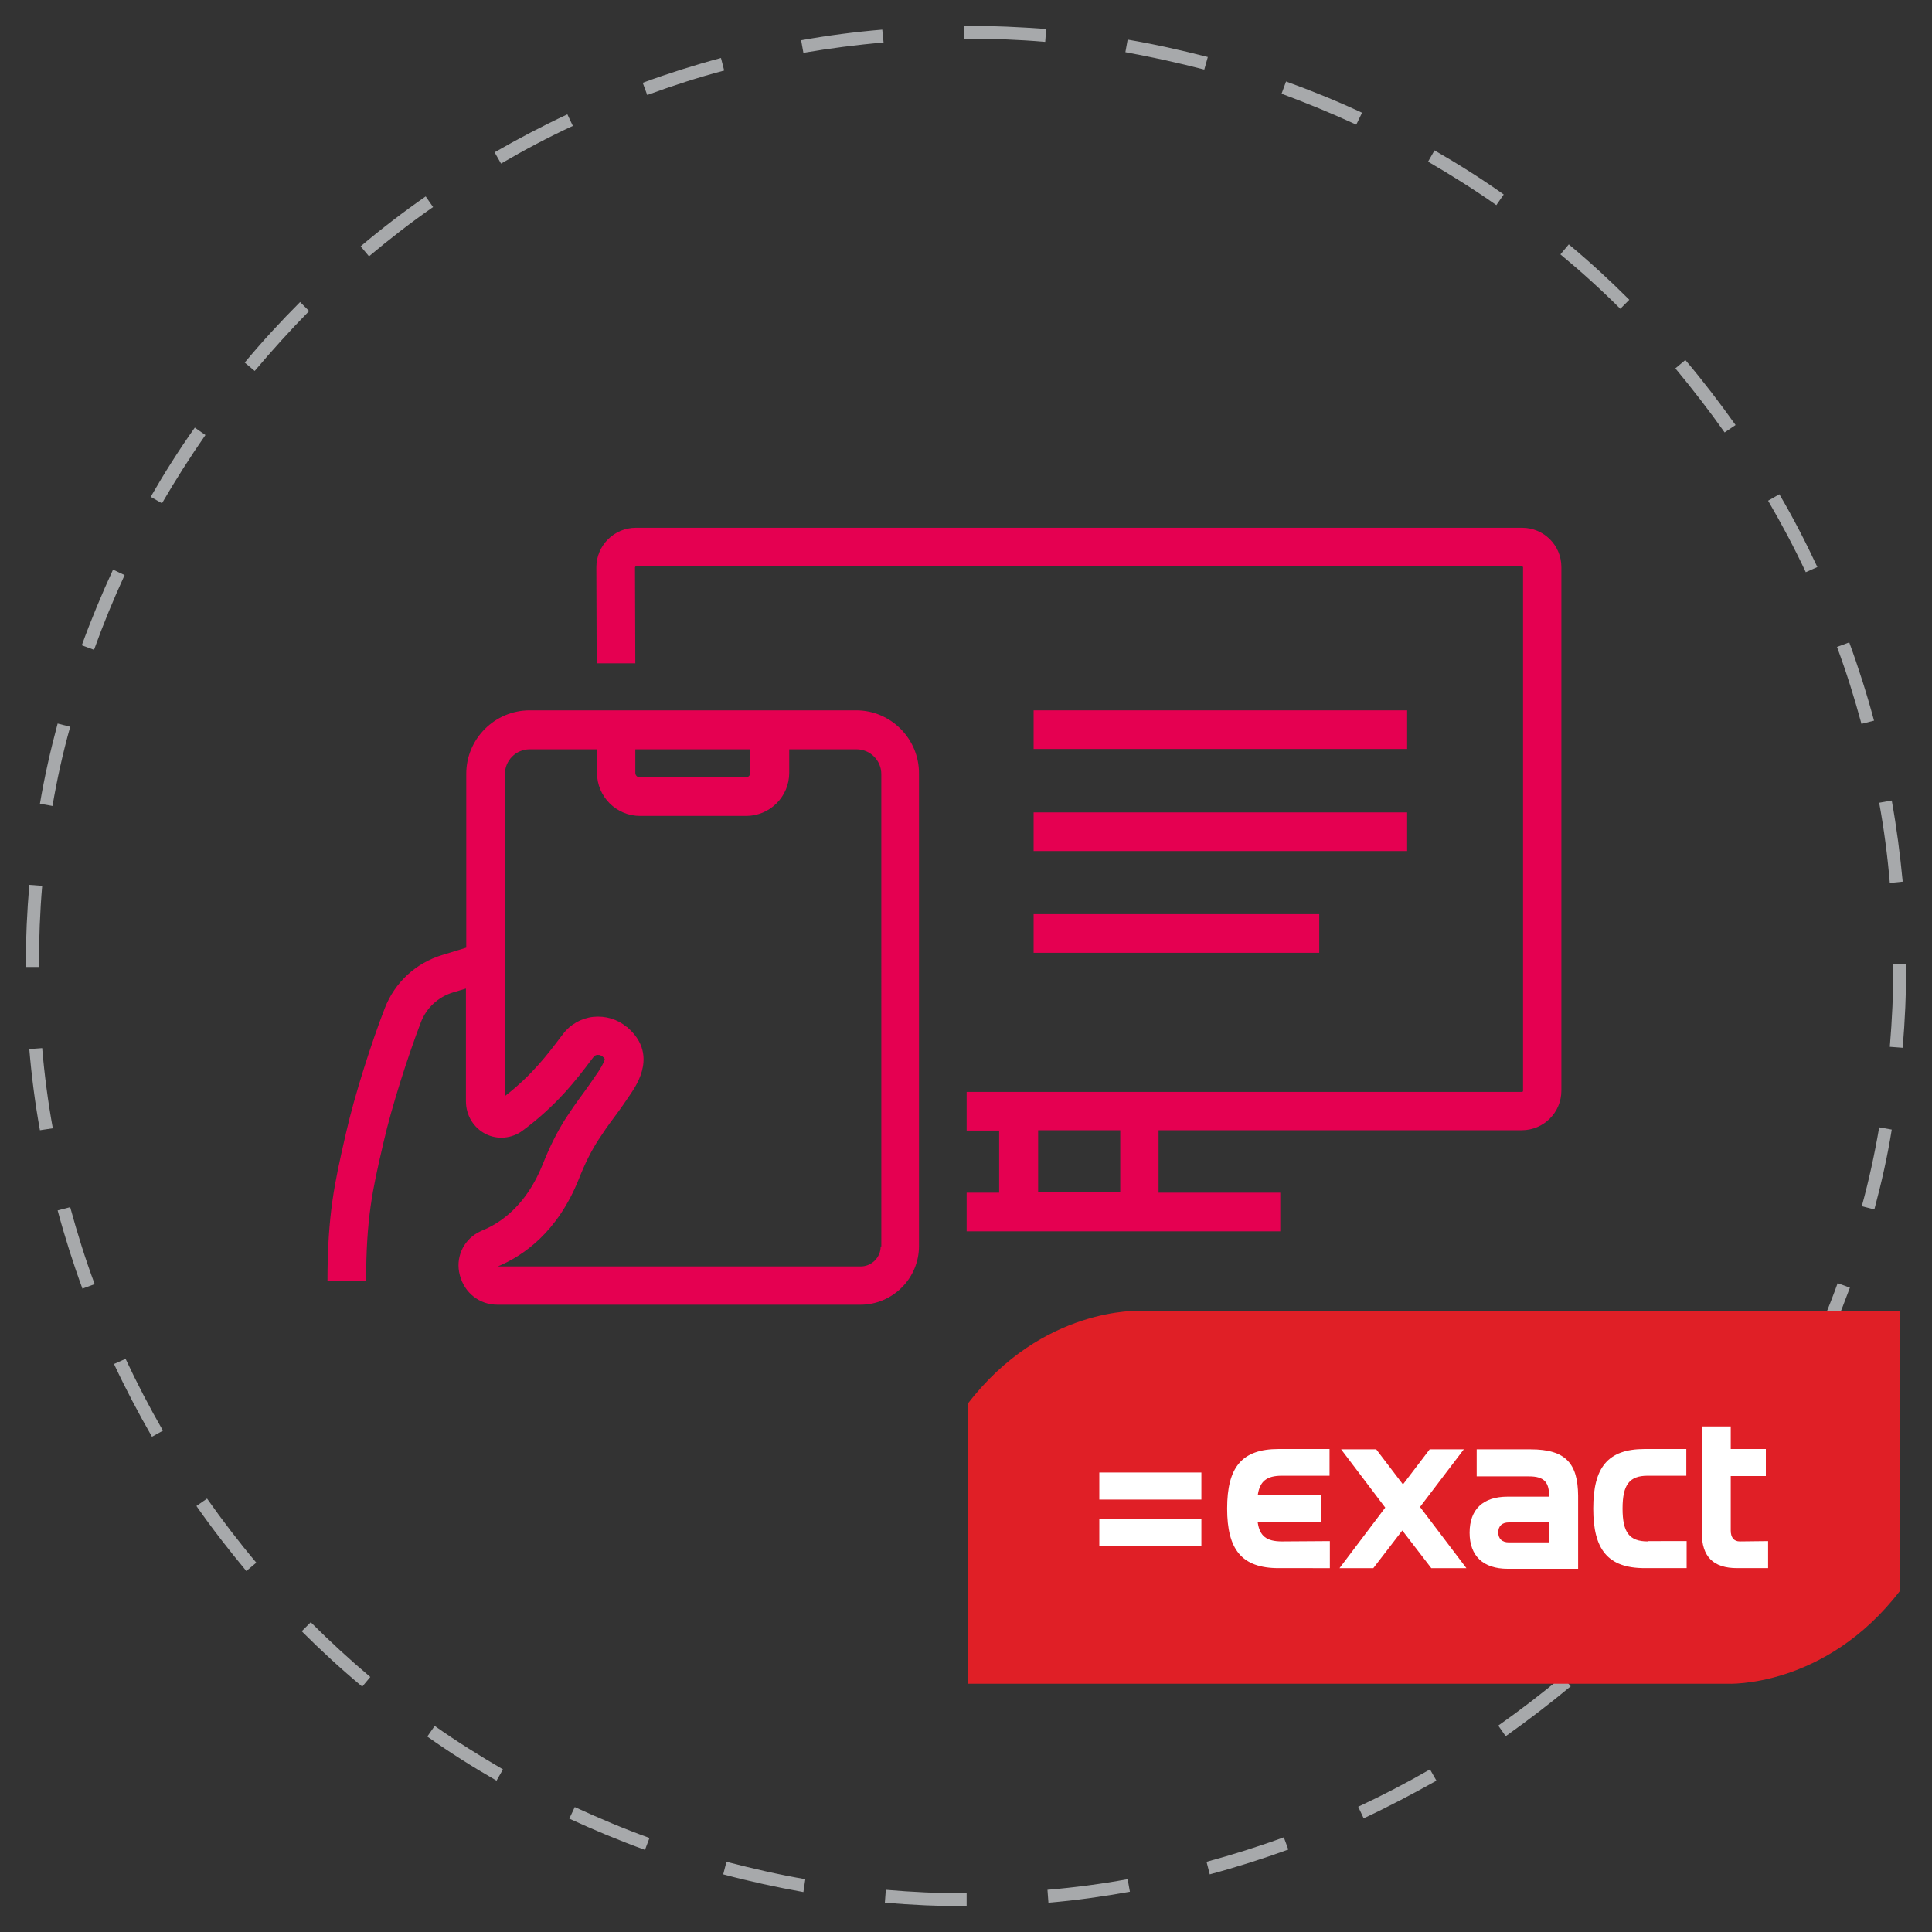 <?xml version="1.0" encoding="utf-8"?>
<!-- Generator: Adobe Illustrator 25.3.0, SVG Export Plug-In . SVG Version: 6.00 Build 0)  -->
<svg version="1.1" id="Layer_1" xmlns="http://www.w3.org/2000/svg" xmlns:xlink="http://www.w3.org/1999/xlink" x="0px" y="0px"
	 viewBox="0 0 600 600" style="enable-background:new 0 0 600 600;" xml:space="preserve">
<rect x="0" y="0" width="600" height="600" fill="#333333" stroke="none"/>
<style type="text/css">
	.st0{fill:#A7A9AB;}
	.st1{fill:#E50051;}
	.st2{clip-path:url(#SVGID_2_);fill:#E01F26;}
	.st3{fill:#FFFFFF;}
</style>
<g id="Background">
</g>
<path class="st0" d="M300.2,592l-0.2,0c-8.4,0-16.9-0.4-25.2-1.1l0.3-4c8.2,0.7,16.6,1.1,24.9,1.1l0.2,0V592z M325.6,590.9l-0.3-4
	c8.3-0.7,16.7-1.8,24.9-3.3l0.7,3.9C342.5,589,334.1,590.2,325.6,590.9z M249.5,587.6c-8.3-1.5-16.7-3.3-24.9-5.5l1-3.9
	c8.1,2.1,16.3,4,24.5,5.4L249.5,587.6z M375.7,582.1l-1-3.9c8.1-2.2,16.1-4.7,24-7.6l1.4,3.8C392.1,577.3,383.9,579.9,375.7,582.1z
	 M200.3,574.5c-8-2.9-15.9-6.2-23.5-9.7l1.7-3.6c7.6,3.5,15.4,6.8,23.2,9.6L200.3,574.5z M423.5,564.7l-1.7-3.6
	c7.5-3.5,15-7.4,22.3-11.6l2,3.5C438.8,557.1,431.2,561.1,423.5,564.7z M154.2,553c-7.3-4.2-14.6-8.8-21.5-13.7l2.3-3.3
	c6.8,4.8,14,9.3,21.2,13.5L154.2,553z M467.6,539.2l-2.3-3.3c6.8-4.8,13.5-9.9,19.9-15.3l2.6,3.1
	C481.3,529.1,474.5,534.3,467.6,539.2z M112.5,523.8c-6.5-5.4-12.8-11.2-18.8-17.2l2.8-2.8c5.9,5.9,12.1,11.6,18.5,17L112.5,523.8z
	 M506.5,506.4l-2.8-2.8c5.9-5.9,11.6-12.1,17-18.5l3.1,2.6C518.3,494.1,512.5,500.4,506.5,506.4z M76.5,487.9
	c-5.4-6.5-10.7-13.3-15.5-20.2l3.3-2.3c4.8,6.8,9.9,13.5,15.3,19.9L76.5,487.9z M539.2,467.5l-3.3-2.3c4.8-6.8,9.3-14,13.5-21.2
	l3.5,2C548.7,453.3,544.1,460.5,539.2,467.5z M47.2,446.2c-4.2-7.3-8.2-14.9-11.8-22.6L39,422c3.5,7.5,7.4,15,11.6,22.3L47.2,446.2z
	 M564.7,423.4l-3.6-1.7c3.5-7.6,6.8-15.4,9.6-23.2l3.8,1.4C571.6,407.8,568.3,415.7,564.7,423.4z M25.6,400.2
	c-2.9-7.9-5.5-16.1-7.7-24.3l3.9-1c2.2,8.1,4.7,16.1,7.6,23.9L25.6,400.2z M582.1,375.6l-3.9-1c2.2-8,4-16.3,5.4-24.5l3.9,0.7
	C586.2,359,584.3,367.4,582.1,375.6z M12.4,351c-1.5-8.3-2.6-16.8-3.3-25.2l4-0.3c0.7,8.3,1.8,16.7,3.3,24.9L12.4,351z M590.9,325.4
	l-4-0.3c0.7-8.3,1.1-16.7,1.1-25.1l0-0.7l4,0l0,0.7C592,308.5,591.6,317,590.9,325.4z M12,300.3H8l0-0.4c0-8.4,0.4-16.8,1.1-25.1
	l4,0.3c-0.7,8.2-1,16.5-1,24.8L12,300.3z M586.9,274.2c-0.7-8.3-1.8-16.7-3.3-24.9l3.9-0.7c1.5,8.3,2.6,16.8,3.4,25.2L586.9,274.2z
	 M16.3,250.3l-3.9-0.7c1.4-8.3,3.3-16.7,5.5-24.9l3.9,1C19.5,233.9,17.7,242.1,16.3,250.3z M578.1,224.8c-2.2-8.1-4.7-16.1-7.6-23.9
	l3.8-1.4c2.9,7.9,5.5,16.1,7.7,24.3L578.1,224.8z M29.2,201.8l-3.8-1.4c2.9-8,6.2-15.9,9.7-23.5l3.6,1.7
	C35.2,186.2,32,194,29.2,201.8z M560.8,177.7c-3.5-7.5-7.5-15-11.7-22.2l3.5-2c4.3,7.3,8.2,14.9,11.8,22.6L560.8,177.7z M50.3,156.3
	l-3.5-2c4.2-7.3,8.8-14.6,13.7-21.5l3.3,2.3C59,142,54.5,149.1,50.3,156.3z M535.6,134.3c-4.8-6.8-10-13.5-15.3-19.9l3.1-2.6
	c5.5,6.5,10.7,13.3,15.6,20.2L535.6,134.3z M79.1,115.2l-3.1-2.6c5.4-6.5,11.2-12.8,17.2-18.8l2.8,2.8
	C90.2,102.5,84.5,108.8,79.1,115.2z M503.2,95.9c-5.9-5.9-12.2-11.6-18.6-16.9l2.6-3.1c6.5,5.4,12.8,11.2,18.8,17.2L503.2,95.9z
	 M114.6,79.6l-2.6-3.1c6.5-5.5,13.3-10.7,20.2-15.5l2.3,3.3C127.6,69.1,120.9,74.3,114.6,79.6z M464.7,63.7
	c-6.8-4.8-14-9.3-21.2-13.5l2-3.5c7.3,4.2,14.6,8.8,21.5,13.7L464.7,63.7z M155.6,50.8l-2-3.5c7.3-4.2,14.9-8.2,22.6-11.8l1.7,3.6
	C170.3,42.6,162.8,46.6,155.6,50.8z M421.2,38.7c-7.6-3.5-15.4-6.7-23.2-9.6l1.4-3.8c8,2.9,15.9,6.1,23.6,9.7L421.2,38.7z M201,29.5
	l-1.4-3.8c7.9-2.9,16.1-5.5,24.3-7.7l1,3.9C216.9,24,208.9,26.6,201,29.5z M374,21.6c-8.1-2.1-16.3-3.9-24.5-5.4l0.7-3.9
	c8.3,1.4,16.7,3.3,24.9,5.4L374,21.6z M249.5,16.4l-0.7-3.9c8.3-1.5,16.8-2.6,25.2-3.3l0.4,4C266.1,13.9,257.7,15,249.5,16.4z
	 M324.6,13c-8.1-0.7-16.4-1-24.6-1h-0.5l0-4h0.5c8.3,0,16.7,0.4,24.9,1L324.6,13z"/>
<g>
	<path class="st1" d="M472.7,163.9H197.5c-6.8,0-12.3,5.5-12.3,12.3l0.1,29.8l12,0l-0.1-29.8c0-0.1,0.1-0.3,0.3-0.3h275.2
		c0.1,0,0.3,0.1,0.3,0.3v162.6c0,0.1-0.1,0.3-0.3,0.3H300.2v12h10.1v19.3h-10.1v12h97.4v-12h-37.8V351h112.8
		c6.8,0,12.3-5.5,12.3-12.3V176.1C484.9,169.3,479.4,163.9,472.7,163.9z M347.9,370.2h-25.5V351h25.5V370.2z"/>
	<path class="st1" d="M265.9,220.6H164.5c-10.8,0-19.7,8.8-19.7,19.7v54l-7.5,2.3c-8.2,2.5-14.7,8.5-17.8,16.5
		c-4,10.3-9.4,27-12.1,39l-0.3,1.3c-3.1,13.7-5.4,23.6-5.4,44.5h12c0-19.5,2-28.4,5.1-41.8l0.3-1.3c2.6-11.4,7.8-27.4,11.6-37.3
		c1.7-4.5,5.4-7.9,10-9.3l4-1.2V342c0,0,0,0,0,0c0,4.4,2.4,8.3,6.2,10.2c3.6,1.8,8,1.4,11.3-1c10.7-7.9,16.9-16,21.4-22l0.7-0.9
		c0.4-0.6,1-0.7,1.3-0.7c0.3,0,0.8,0,1.2,0.3c0.1,0.1,0.2,0.2,0.3,0.2c0.5,0.4,0.7,0.7,0.7,0.8c0,0.3-0.3,1.3-1.9,3.8
		c-1.5,2.2-3.2,4.7-4.9,7c-2,2.7-3.8,5.3-5.3,7.6c-2.6,4.1-4.9,8.6-7.2,14.4c-5.1,12.7-13.1,18.2-18.9,20.5
		c-0.4,0.2-0.8,0.4-1.2,0.6c-4.7,2.6-7,8-5.6,13.2c1.4,5.5,6.1,9.2,11.7,9.2h112.7c10,0,18.2-8.2,18.2-18.2V240.3
		C285.5,229.5,276.7,220.6,265.9,220.6z M233,233.9v6.1c0,0.8-0.6,1.4-1.4,1.4h-32.9c-0.8,0-1.4-0.6-1.4-1.4v-6.1v-0.5v-0.7H233v0.7
		V233.9z M273.5,387.1c0,3.4-2.8,6.2-6.2,6.2l-112.7,0c0,0,0,0,0,0c7.9-3.3,18.5-10.6,25.1-27c2-5.1,4-9,6.2-12.4c1.3-2,3-4.5,4.9-7
		c1.8-2.4,3.6-5,5.2-7.4c2-3,8.1-12.3-1-20.3c0,0-0.1-0.1-0.2-0.2c-0.1,0-0.1-0.1-0.2-0.1c-2.9-2.4-6.6-3.5-10.4-3.1
		c-3.7,0.4-7.2,2.4-9.4,5.4l-0.7,0.9c-4,5.3-9,11.9-17.3,18.3v-100c0-4.2,3.4-7.7,7.7-7.7h20.9v0.7v0.5v6.1c0,7.4,6,13.4,13.4,13.4
		h32.9c7.4,0,13.4-6,13.4-13.4v-6.1v-0.5v-0.7h20.9c4.2,0,7.7,3.4,7.7,7.7V387.1z"/>
	<rect x="321" y="220.6" class="st1" width="116" height="12"/>
	<rect x="321" y="252.3" class="st1" width="116" height="12"/>
	<rect x="321" y="283.9" class="st1" width="88.7" height="12"/>
</g>
<g>
	<g>
		<g>
			<defs>
				<rect id="SVGID_1_" x="300.5" y="407.1" width="289.6" height="115.8"/>
			</defs>
			<clipPath id="SVGID_2_">
				<use xlink:href="#SVGID_1_"  style="overflow:visible;"/>
			</clipPath>
			<path class="st2" d="M354.1,407.1c0,0-30.3-1.5-53.6,28.9v86.9h236c0,0,30.3,1.5,53.6-28.9v-86.9L354.1,407.1L354.1,407.1z"/>
		</g>
	</g>
	<polygon class="st3" points="341.4,457.3 341.4,465.7 373.1,465.7 373.1,457.3 	"/>
	<polygon class="st3" points="341.4,471.6 341.4,480 373.1,480 373.1,471.6 	"/>
	<path class="st3" d="M481.1,479h-12.5c-2.1,0-3.3-1.1-3.3-3.1c0-2,1.2-3.1,3.3-3.1h12.5V479L481.1,479z M475.3,450.1h-16.7v8.4
		h16.2c4.9,0,6.3,1.9,6.3,6.3h-12.9c-7.6,0-11.8,3.9-11.8,11.2c0,7.2,4.2,11.2,11.8,11.2h21.9v-22.7
		C490,454.6,486.4,450.1,475.3,450.1L475.3,450.1z"/>
	<path class="st3" d="M511.7,478.7c-5.7,0-7.8-2.8-7.8-10.2s2.1-10.2,7.8-10.2h12V450h-12.9c-11.5,0-16,5.7-16,18.5
		c0,12.7,4.5,18.5,16,18.5h13v-8.4H511.7L511.7,478.7z"/>
	<path class="st3" d="M398.1,478.7c-4.8,0-6.9-1.7-7.5-5.9h19.7v-8.4h-19.7c0.6-4.4,2.8-6.1,7.5-6.1h14.8V450h-15.8
		c-11.5,0-16,5.7-16,18.5c0,12.7,4.5,18.5,16,18.5H413v-8.4L398.1,478.7L398.1,478.7z"/>
	<path class="st3" d="M540.3,478.7c-1.8,0-2.8-1.2-2.8-3.4v-16.9h10.9V450h-10.9v-7h-9v32.9c0,7.6,3.6,11.1,11,11.1h9.6v-8.4
		L540.3,478.7L540.3,478.7z"/>
	<polygon class="st3" points="441,468 454.6,450.1 444,450.1 435.7,461 427.4,450.1 416.5,450.1 430.2,468.2 416,487 426.5,487 
		435.5,475.3 444.5,487 455.4,487 	"/>
</g>
</svg>
